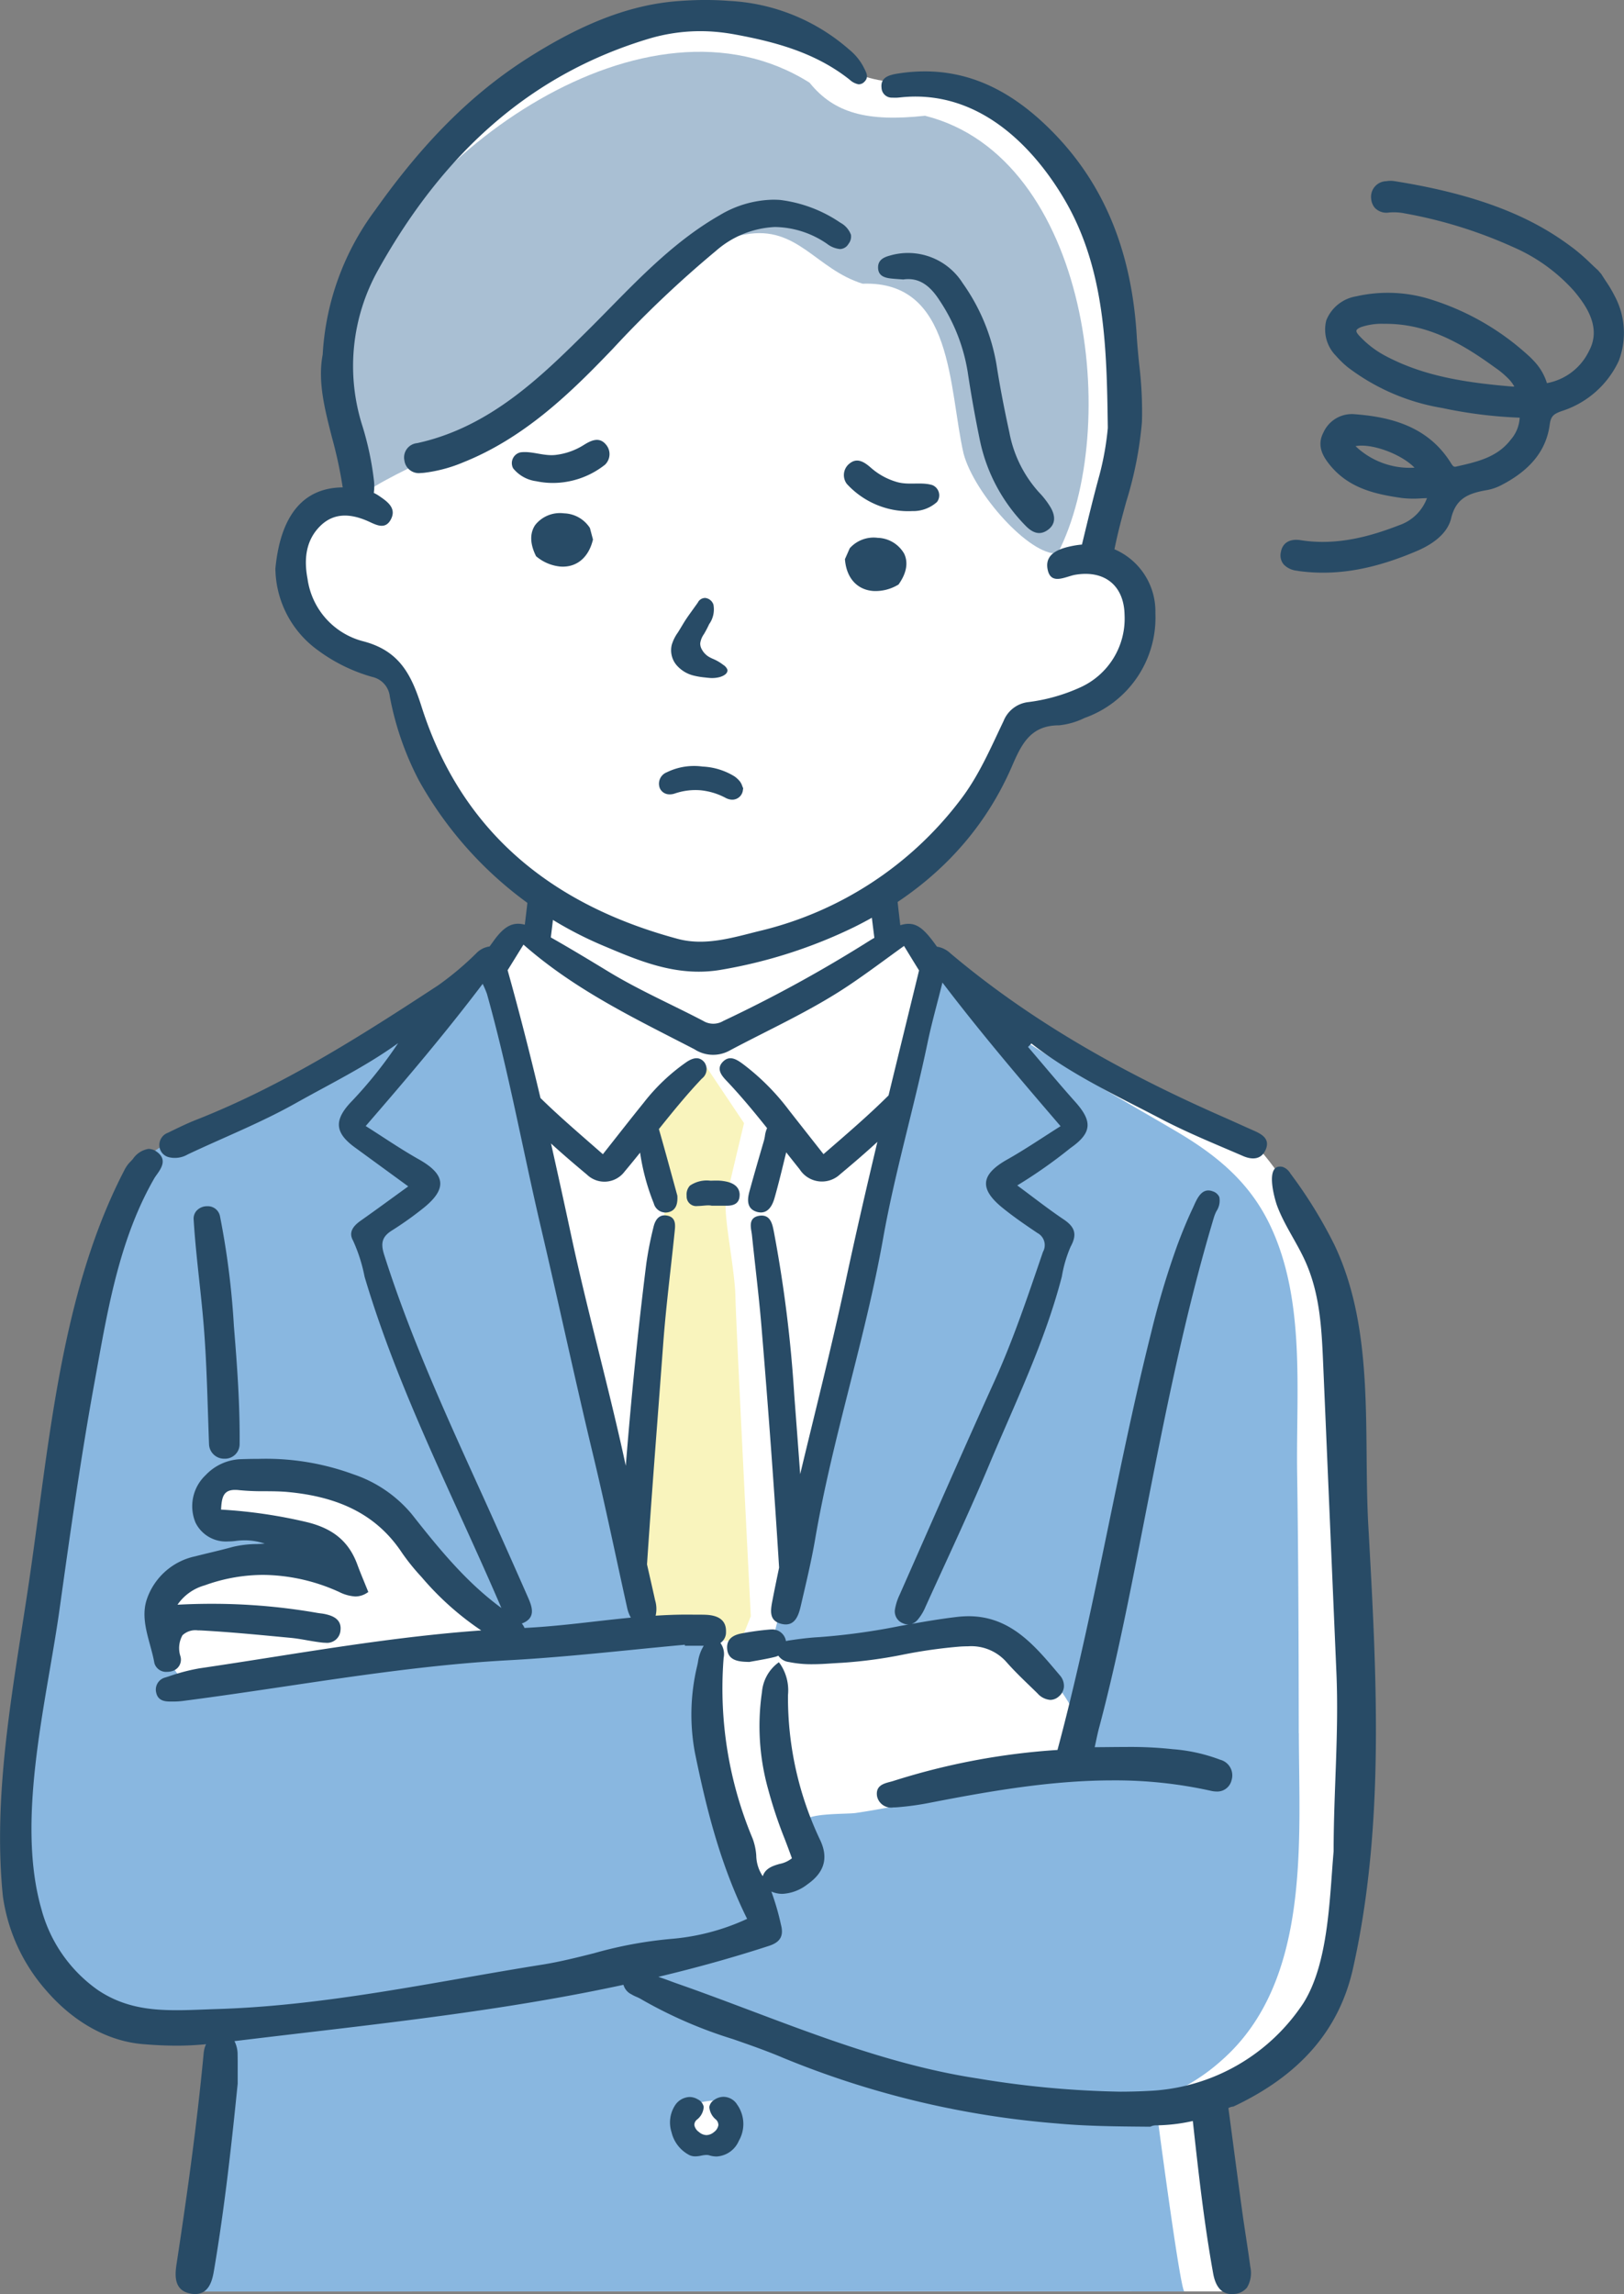 <svg id="グループ_162" data-name="グループ 162" xmlns="http://www.w3.org/2000/svg" xmlns:xlink="http://www.w3.org/1999/xlink" width="199.612" height="281.95" viewBox="0 0 199.612 281.95">
  <rect x="0" y="0" width="199.612" height="281.95" fill="#808080" stroke="none"/>
  <defs>
    <clipPath id="clip-path">
      <rect id="長方形_141" data-name="長方形 141" width="199.612" height="281.95" fill="none"/>
    </clipPath>
  </defs>
  <g id="グループ_161" data-name="グループ 161" clip-path="url(#clip-path)">
    <path id="パス_2187" data-name="パス 2187" d="M99.6,5.6c-20.157-9.956-48.128,13-55.849,31.075-5.325,12.735,3.659,17.376.824,25.886-6.1-.774-10.5,6.264-7.489,12.292.881,4.053,8.536,6.835,10.865,8.217,4.132,2.424,3.171,8.957,6.6,13.709,3.665,5.393,10.1,11.971,13.344,15.329l-.742,4.662c-3.43-3.285-5,3.528-8.218,4.5-1.9.949-13.432,8.929-16.4,10.351s-19.089,10.011-20.268,10.66-2.212.363-3.714,2.852-5.279,11.544-5.279,11.544C9.812,175.731,6.316,195.916,3.7,218.377,2.26,229.737,2.29,237.347,8.826,245.4c4.36,5.9,15.167,4.82,19.3,5.122-.458,7.86-1.775,24.515-2.895,32.193H152.417s-2.485-23.8-2.368-23.836c5.093-1.181,14.988-7.832,16.114-16.968,3.384-23.505,1.323-54.291.234-74.008-1.092-8.165-4.5-19.048-11.145-26.17,0,0-29.121-14.64-30.363-15.571-3.706-2.923-9.21-8.091-12.037-10.135l-3.067,1.4-.854-5.764c8.416-6.184,12.036-11.559,17.006-21.261,4.224-2.445,10.647-1.076,13.669-7.183,1.553-3.3,2.33-3.494,2.059-6.173-.394-3.742-2.919-7.938-5.9-6.825,1.236-8.161,3.9-12.231,3.184-22.647-.777-4.582-2.175-17.24-3.844-21.162-3.129-5.95-11.217-16.483-19.182-15.377-9.642.93-10.912-1.765-16.314-5.428" transform="translate(-1.01 -1.098)" fill="#fff"/>
    <path id="パス_2188" data-name="パス 2188" d="M160.548,275.2c-.014-10.671-.041-21.344-.2-32.015-.147-10.023,1.088-21.293-3.386-30.55-2.554-5.283-6.631-8.567-11.562-11.464-5.753-3.38-11.663-6.687-17.3-10.286a58.234,58.234,0,0,1-11-8.873,1.445,1.445,0,0,0-2.254.291,6.3,6.3,0,0,0-.536,3.824l-4.476,18.137L101.4,241.483,95.832,264a81.82,81.82,0,0,0,16.735-1.427c5.117-.837,10.087-.337,14.359,2.816,4.2,3.1,11.68,13.122,2.73,14.892-5.137,1.016-10.234,2.268-15.383,3.243-2.71.514-5.44,1.07-8.169,1.471-1.128.165-5.644-.011-6.29.946-.339.5.752,3.365.646,4.236a4.8,4.8,0,0,1-2.322,3.558c-2.7,1.708-5.73,1.016-7.108-1.906a21.936,21.936,0,0,1-1.07-4.353c-.575-2.385-1.453-4.675-1.877-7.1-.949-5.431-.276-10.974.159-16.422a2.964,2.964,0,0,1,.193-.855l-.152-.031-3.761-.63-4.265.23L68.333,209.523l-6.913-28.76s-2.638,1.992-7.761,5.87S43.7,191.016,38.8,193.809s-18.837,8.686-20.813,11.478a37.245,37.245,0,0,0-4.723,11.478c-.891,3.8-4.825,25-5.568,29.638s-3.786,25.659-4.6,31.4-.3,13.727,0,17.062,2.6,8.221,4.9,11.013,4.231,4.886,8.165,5.584,10.1,0,10.1,0l-2,32.343s122.7-.044,122.235,0c-.525.05-3.6-23.6-3.6-23.6a23.67,23.67,0,0,0,8.15-4.788c11.007-9.653,9.532-26.866,9.513-40.211M59.464,265.408c-5.955-.126-12.046-.207-17.915.928-4.948.958-10.19,3.126-15.271,3.118-2.793,0-4.4-1.88-4.713-4.567-.185-1.565-.294-3.094-.5-4.652a3.333,3.333,0,0,1,1.536-3.71c3.6-2.312,8.822-2.666,12.951-2.246.884.09,1.761.26,2.646.335a10.8,10.8,0,0,0,2.1-.233c-.353-.277-.7-.588-1.045-.816-.862-.57-1.765-1.068-2.675-1.555-2.409-1.287-4.415-1.39-6.943-2.061-3.536-.939-3.553-4.24-1.667-6.748a1.138,1.138,0,0,1,1.128-.527c1.875-.813,4.05-.18,6.044.322,3.2.8,6.514,1.345,9.46,2.9,3.129,1.65,5.071,4.452,7.263,7.116s4.24,6.209,7.471,7.653c1.443.646,2.541,4.8.127,4.744m31.048,59.644a1.1,1.1,0,0,1-.339.485,3.078,3.078,0,0,1-1.625.71,3.708,3.708,0,0,1-1.433-.174,2.976,2.976,0,0,1-1.765-1.694,2.815,2.815,0,0,1-.079-2.445,2.938,2.938,0,0,1,1.612-1.336,10.1,10.1,0,0,1,1.713-.261c1.288-.146,2.232,1.387,2.5,2.419a2.277,2.277,0,0,1-.587,2.3" transform="translate(-0.912 -62.181)" fill="#89b7e0"/>
    <path id="パス_2189" data-name="パス 2189" d="M119.795,269.019c2.371-.593,5.717-1.32,7.706.045,1.45.994.358,1.063,2.15,1.2a17.966,17.966,0,0,0,2.118,0l1.206-3.008s-1.811-35.591-1.889-39.231-1.535-10.116-1.141-11.989,2.2-9.378,2.2-9.378l-4.8-7.161-1.712.787-6.127,6.493,3.016,9.288-4.229,39.795Z" transform="translate(-40.692 -68.626)" fill="#f9f4bd"/>
    <path id="パス_2190" data-name="パス 2190" d="M121.438,13.5C101.4.868,72.008,22.2,64.475,41.755c-1.964,9.153.728,15.522,1.027,23.055,5.807-4.555,15.826-6.851,23.355-14,8.423-6.552,15.459-17.2,24.694-18.653,6.4-1.176,8.668,4.277,14.415,6.05,11.193-.405,10.562,12.857,12.405,20.888,1.326,4.923,8.121,12.532,11.563,12.271,7.908-15.324,3.962-48.7-16.3-53.8-7.1.766-11.156-.306-14.192-4.061" transform="translate(-21.934 -3.339)" fill="#a9bfd3"/>
    <path id="パス_2191" data-name="パス 2191" d="M168.186,244.66c-.628-11.363.862-23.933-4.155-34.517a56.469,56.469,0,0,0-5.43-8.806,1.769,1.769,0,0,0-.945-.8c-2.273-.505-.975,3.987-.682,4.774.869,2.331,2.336,4.381,3.377,6.632,1.861,4.023,2.089,8.264,2.276,12.6q.324,7.5.643,15l.994,23.174c.316,7.362-.344,14.594-.344,21.932-.5,5.684-.6,13.719-3.718,18.661q-.194.3-.406.593A23.992,23.992,0,0,1,141.1,314.1c-1.115.06-2.271.09-3.439.09a117.692,117.692,0,0,1-17.466-1.619c-9.647-1.459-18.855-4.927-27.759-8.282-3-1.129-6.1-2.3-9.172-3.372-.327-.115-.653-.235-.978-.357-.449-.167-.906-.33-1.368-.482,4.539-1.083,9.07-2.331,13.61-3.81,1.357-.443,1.8-1.193,1.485-2.506l-.036-.151a30.9,30.9,0,0,0-1.168-4.017,3.444,3.444,0,0,0,1.363.285,5.434,5.434,0,0,0,3.068-1.167c2.08-1.456,2.6-3.22,1.59-5.4a40.761,40.761,0,0,1-3.976-17.866,5.789,5.789,0,0,0-.922-3.764l-.2-.272-.266.208a5.013,5.013,0,0,0-1.809,3.457A28.84,28.84,0,0,0,94.41,277a54.392,54.392,0,0,0,2.066,6.19c.294.774.586,1.545.861,2.315a3.454,3.454,0,0,1-1.51.693c-.8.229-1.747.514-2.073,1.514a4.674,4.674,0,0,1-.8-2.557,7.454,7.454,0,0,0-.438-2.052,47.66,47.66,0,0,1-3.582-22.088l.01-.138a2.337,2.337,0,0,0-.394-1.836,1.565,1.565,0,0,0,.684-1.359c.046-1.283-.735-1.986-2.324-2.093-.285-.019-.572-.022-.859-.022,0,0-.539,0-.671,0q-.479-.009-.958-.009c-1.279,0-2.559.052-3.836.133a3.677,3.677,0,0,0-.06-1.878c-.334-1.511-.67-2.975-1-4.426.391-5.85.824-11.672,1.262-17.419q.366-4.807.723-9.614c.227-3.094.577-6.233.916-9.268.169-1.511.337-3.022.492-4.534l.012-.119c.079-.746.188-1.766-1.04-1.929a1.493,1.493,0,0,0-.2-.014c-1.034,0-1.3,1.139-1.391,1.537a43.662,43.662,0,0,0-.857,4.376c-1.042,8.281-1.862,16.587-2.526,24.867-2.041-9.513-4.7-18.88-6.732-28.407q-1.2-5.6-2.457-11.205c1.441,1.315,2.928,2.585,4.43,3.839a3.09,3.09,0,0,0,4.6-.372c.649-.772,1.286-1.556,1.918-2.343a27.193,27.193,0,0,0,1.683,6.237,1.5,1.5,0,0,0,1.946,1.043c.932-.312.99-1.271.952-1.967v-.017l-.531-1.939c-.554-2.026-1.126-4.121-1.731-6.227,0-.008-.007-.014-.01-.022,1.7-2.125,3.413-4.233,5.289-6.21a1.449,1.449,0,0,0,.31-1.99c-.653-.817-1.488-.516-2.193-.047a24.025,24.025,0,0,0-5.289,5.026c-1.628,2.01-3.214,4.052-5,6.308-2.68-2.355-5.282-4.563-7.669-6.906-1.246-5.26-2.58-10.5-4.04-15.707.636-1.016,1.275-2.063,1.95-3.146,6.428,5.649,13.8,9.124,21.024,12.865a4.194,4.194,0,0,0,4.174.228c4.952-2.644,10.1-4.94,14.777-8.074,2.278-1.525,4.469-3.182,6.8-4.856.622,1.019,1.23,2.023,1.847,3.008-1.246,5.121-2.507,10.24-3.75,15.363-2.484,2.471-5.19,4.789-7.995,7.217-1.545-1.967-2.9-3.683-4.244-5.4a28.653,28.653,0,0,0-5.674-5.688c-.724-.525-1.58-1.112-2.416-.3-.883.863-.226,1.7.385,2.338,1.774,1.867,3.411,3.846,5.013,5.853a3.455,3.455,0,0,0-.262.951,4.962,4.962,0,0,1-.116.563c-.584,2-1.187,4.067-1.749,6.117-.194.707-.6,2.177.81,2.638a1.782,1.782,0,0,0,.551.094c.781,0,1.347-.6,1.682-1.772.447-1.568.834-3.155,1.208-4.691.076-.313.152-.617.228-.926q.824,1.048,1.656,2.089a3.249,3.249,0,0,0,4.965.612c1.558-1.3,3.1-2.619,4.587-3.989-1.363,5.716-2.686,11.443-3.913,17.193-1.709,8.005-3.7,15.794-5.577,23.643-.236-3.191-.478-6.426-.724-9.648a162.054,162.054,0,0,0-2.5-20.088l-.03-.149c-.159-.8-.379-1.891-1.486-1.891a1.924,1.924,0,0,0-.371.039c-1.161.23-1,1.218-.88,1.939.024.146.048.29.062.425.135,1.314.281,2.627.427,3.94.265,2.387.539,4.856.742,7.287.887,10.658,1.6,20.45,2.168,29.637-.265,1.267-.529,2.535-.776,3.813-.252,1.306-.6,2.745,1.139,3.116,1.552.331,2.021-1,2.3-2.219.671-2.9,1.284-5.4,1.788-8.329,2.139-12.436,6.132-24.44,8.342-36.886,1.429-8.045,3.781-15.965,5.454-24,.485-2.332,1.139-4.63,1.829-7.4,4.778,6.272,9.59,11.914,14.52,17.651-2.233,1.406-4.334,2.846-6.545,4.091-3.249,1.829-3.5,3.577-.606,5.931,1.373,1.117,2.843,2.122,4.315,3.111a1.685,1.685,0,0,1,.672,2.317c-1.835,5.363-3.624,10.734-5.972,15.912-3.951,8.711-7.778,17.479-11.645,26.228a6.821,6.821,0,0,0-.577,1.811,1.563,1.563,0,0,0,1,1.7,1.5,1.5,0,0,0,.675.138l-1.073.192a80.083,80.083,0,0,1-9.938,1.366c-1.3.068-2.612.248-3.723.415a2.986,2.986,0,0,0-.336.073v-.01a1.705,1.705,0,0,0-1.779-1.422q-.082,0-.165.006a32.156,32.156,0,0,0-3.237.432c-.684.116-2.108.358-2.051,1.847.063,1.639,1.588,1.678,2.7,1.706h.035l.035-.007c.224-.043.474-.087.741-.134.716-.126,1.528-.268,2.344-.47a2.409,2.409,0,0,0,.44-.159,1.853,1.853,0,0,0,1.317.783,13.691,13.691,0,0,0,2.86.269c.823,0,1.649-.051,2.356-.1l.415-.026c.274-.018.549-.035.824-.047a56.521,56.521,0,0,0,7.609-1.017,61.223,61.223,0,0,1,6.969-.98c.321-.02.636-.031.944-.031a5.762,5.762,0,0,1,4.726,1.914c.936,1.064,1.973,2.066,2.976,3.034q.422.408.844.819a2.348,2.348,0,0,0,1.588.819,1.609,1.609,0,0,0,1.056-.431,1.707,1.707,0,0,0,.618-1.176,1.943,1.943,0,0,0-.475-1.383l-.334-.394c-2.867-3.394-5.832-6.9-10.906-6.9a12.126,12.126,0,0,0-1.387.082c-1.88.218-3.767.533-5.617.863a1.668,1.668,0,0,0,.7-.46,6,6,0,0,0,.991-1.611c2.631-5.81,5.365-11.577,7.829-17.457,3.2-7.639,6.863-15.11,8.948-23.181a15.7,15.7,0,0,1,1.075-3.655c.849-1.54.506-2.437-.866-3.357-1.9-1.275-3.7-2.7-5.694-4.169a59.846,59.846,0,0,0,6.526-4.585c2.665-1.864,2.754-3.277.606-5.68-1.978-2.214-3.874-4.5-5.806-6.754l.413-.428c4.89,3.839,10.5,6.421,15.948,9.279,3.259,1.71,6.693,3.094,10.076,4.559,1.036.449,2.2.489,2.755-.747.594-1.325-.383-1.911-1.426-2.371-1.3-.574-2.587-1.166-3.885-1.737-12-5.276-23.375-11.581-33.434-20.073a3.1,3.1,0,0,0-1.648-.808c-1.712-2.423-2.694-3.186-4.5-2.636q-.188-1.569-.361-3.14a15.776,15.776,0,0,1-3.233,1.381c.126,1.105.268,2.208.407,3.312-.2.114-.4.23-.6.356A167.746,167.746,0,0,1,88.9,182.6a2.39,2.39,0,0,1-2.469-.01c-3.893-2.036-7.93-3.793-11.693-6.085-2.329-1.418-4.665-2.827-7.036-4.172q.275-2.181.516-4.365a22.781,22.781,0,0,1-3.1-1.9,1.824,1.824,0,0,0-.131.505c-.144,1.4-.311,2.8-.481,4.194-1.519-.395-2.56.237-3.813,1.965l-.518.715a2.765,2.765,0,0,0-1.628.829,37.009,37.009,0,0,1-4.718,3.962c-9.5,6.224-19.068,12.32-29.705,16.508-1.186.467-2.333,1.036-3.481,1.593a1.612,1.612,0,0,0-1.05,1.684,1.541,1.541,0,0,0,1.211,1.334A3.141,3.141,0,0,0,23.078,199c4.422-2.088,8.975-3.883,13.259-6.288,4.239-2.381,8.619-4.513,12.6-7.388a53.469,53.469,0,0,1-5.945,7.4c-1.946,2.149-1.786,3.654.611,5.406l6.577,4.8c-2.033,1.47-3.909,2.852-5.812,4.192-.9.632-1.582,1.407-.97,2.478a19.712,19.712,0,0,1,1.414,4.433c4.2,14.151,11.028,27.216,16.814,40.711-4.223-3.1-7.507-7.067-11-11.511a15.928,15.928,0,0,0-7.21-4.923,31.211,31.211,0,0,0-11.58-1.894c-.758,0-1.544.016-2.4.047a6.266,6.266,0,0,0-4.168,1.962,5.245,5.245,0,0,0-1.239,5.823,4.152,4.152,0,0,0,3.983,2.319,7.79,7.79,0,0,0,.985-.066,8.534,8.534,0,0,1,1.087-.072,7.552,7.552,0,0,1,2.452.41c-.332.022-.658.035-.979.049a12.978,12.978,0,0,0-2.938.348c-.951.261-1.928.5-2.873.727-.587.142-1.174.285-1.76.434a8.043,8.043,0,0,0-5.961,5.347c-.594,1.839-.082,3.717.414,5.533.2.737.409,1.5.536,2.241a1.5,1.5,0,0,0,1.58,1.075,2.037,2.037,0,0,0,.8-.161,1.455,1.455,0,0,0,.812-1.784,3.232,3.232,0,0,1,.263-2.553,2.321,2.321,0,0,1,1.884-.6q.211,0,.442.012c3.279.179,6.607.494,9.826.8l1.139.108c.677.064,1.364.182,2.03.3.61.106,1.241.215,1.869.283a3.674,3.674,0,0,0,.386.022,1.65,1.65,0,0,0,1.843-1.511c.186-1.506-1.206-1.847-1.8-1.994a5.782,5.782,0,0,0-.647-.108c-.131-.017-.262-.034-.392-.056A75.049,75.049,0,0,0,26,254.23c-1.38,0-2.785.039-4.183.113a6.006,6.006,0,0,1,3.326-2.374,21.191,21.191,0,0,1,7.2-1.291,22.963,22.963,0,0,1,9.067,1.975l.251.11a5.061,5.061,0,0,0,2.007.566,2.619,2.619,0,0,0,1.468-.458l.135-.089s-.357-.88-.5-1.228c-.3-.731-.584-1.422-.84-2.122-1.027-2.809-2.923-4.42-6.146-5.222a60.837,60.837,0,0,0-10.614-1.557c.079-1.511.279-2.421,1.721-2.421a4.345,4.345,0,0,1,.5.031,29.652,29.652,0,0,0,3.175.132c.937.005,1.906.01,2.846.1,6.592.623,11.045,3,14.014,7.494a26.64,26.64,0,0,0,2.381,2.945,35.742,35.742,0,0,0,7.342,6.569c-8.7.621-17.365,1.974-25.786,3.3-2.9.455-5.891.925-8.84,1.358a23.541,23.541,0,0,0-3.7.964l-.512.163a1.536,1.536,0,0,0-1.1,1.911c.239,1.01,1.174,1.033,1.676,1.046.118,0,.237,0,.356,0a9.374,9.374,0,0,0,1.207-.071c4.207-.542,8.471-1.176,12.6-1.79,8.975-1.337,18.255-2.718,27.491-3.218,5.062-.274,10.194-.783,15.156-1.277,2.16-.215,4.319-.43,6.479-.626l.008.123h2.316a5.167,5.167,0,0,0-.714,2.019c-.03.15-.06.3-.092.443a25.578,25.578,0,0,0-.283,10.666c1.355,6.632,3.071,13.69,6.42,20.437a27.6,27.6,0,0,1-9.344,2.464,51.211,51.211,0,0,0-9.455,1.754c-2.061.52-4.193,1.057-6.329,1.4-3.321.527-6.67,1.113-9.908,1.679-9.762,1.706-19.856,3.471-30.091,3.786q-.793.025-1.574.056c-1.174.045-2.284.087-3.394.087-3.125,0-6.462-.3-9.685-2.461a17.78,17.78,0,0,1-6.96-9.953c-2.513-8.747-.638-19.7,1.016-29.354.446-2.6.867-5.062,1.2-7.417l.009-.067c1.282-9.171,2.609-18.655,4.3-27.916l.329-1.816c1.428-7.9,2.905-16.068,6.981-23.188.1-.181.234-.365.366-.551.508-.72,1.277-1.805.035-2.734a1.777,1.777,0,0,0-1.063-.4,2.868,2.868,0,0,0-1.925,1.237c-.126.139-.25.275-.373.4a3.9,3.9,0,0,0-.686.991c-6.6,12.738-8.611,27.726-10.557,42.219-.377,2.81-.768,5.716-1.181,8.511-.278,1.882-.574,3.774-.87,5.673-1.681,10.765-3.418,21.9-2.322,32.8A22.138,22.138,0,0,0,5.7,301.776c3.344,3.868,7.54,6.2,11.815,6.567,1.513.13,2.9.193,4.256.193,1.216,0,2.375-.069,3.524-.173a4.517,4.517,0,0,0-.28,1.292c-.872,9.2-2.152,18.082-3.288,25.551-.2,1.3-.527,3.464,1.813,3.821a2.873,2.873,0,0,0,.441.035c1.83,0,2.156-1.935,2.333-2.974,1.312-7.767,2.167-15.571,2.9-22.881l0-1.41c0-.821.007-1.458-.009-2.093a3.653,3.653,0,0,0-.387-1.727q3.78-.456,7.551-.9c13.81-1.619,27.093-3.176,40.263-6.02a1.851,1.851,0,0,0,.98,1.17,4.822,4.822,0,0,0,.618.311,4.526,4.526,0,0,1,.562.279,55.158,55.158,0,0,0,11.3,4.914c2.038.71,4.145,1.443,6.161,2.3a111.532,111.532,0,0,0,33.61,8.062c3.634.337,7.254.369,11.086.4l.446,0a1.516,1.516,0,0,1,.667-.163,21.526,21.526,0,0,0,4.552-.537c.707,6.451,1.389,12.566,2.5,18.734.3,1.687,1.077,2.543,2.3,2.543a2.874,2.874,0,0,0,.358-.024,2.15,2.15,0,0,0,1.5-.78,3.5,3.5,0,0,0,.409-2.552c-.161-1.218-.346-2.434-.531-3.65-.162-1.067-.325-2.134-.471-3.2-.448-3.285-.884-6.571-1.328-9.922l-.363-2.737.073-.035a1.5,1.5,0,0,1,.544-.152c8.191-3.855,13.012-9.418,14.7-16.981,3.957-17.69,2.89-36.195,1.883-54.379M64.47,257.2a2.01,2.01,0,0,0-.335-.547c.068-.024.136-.049.207-.081,1.515-.687,1.065-1.973.564-3.113q-2.567-5.837-5.19-11.649c-4.538-10-9.156-19.966-12.493-30.462-.447-1.406-.29-2.209.923-2.982a41.912,41.912,0,0,0,3.983-2.84c2.87-2.344,2.608-4.086-.655-5.922-2.211-1.244-4.307-2.69-6.525-4.091,4.957-5.722,9.761-11.376,14.378-17.474a12.382,12.382,0,0,1,.525,1.23c2.659,9.478,4.4,19.178,6.645,28.751,2.179,9.29,4.174,18.643,6.408,27.937,1.522,6.332,2.752,12.33,4.164,18.69a4.319,4.319,0,0,0,.47,1.283c-1.522.146-3.033.318-4.524.487-2.8.32-5.684.642-8.545.782" transform="translate(0 -57.124)" fill="#284b66"/>
    <path id="パス_2192" data-name="パス 2192" d="M191.6,289.1c1.7-6.385,3.034-12.771,4.222-18.721q.712-3.564,1.406-7.131c2.4-12.225,4.872-24.866,8.526-37.011a5.043,5.043,0,0,1,.28-.666,2.324,2.324,0,0,0,.352-1.736,1.311,1.311,0,0,0-.834-.709,1.454,1.454,0,0,0-.509-.1c-.94,0-1.412,1.05-1.791,1.894-.052.115-.1.227-.152.332-.634,1.344-1.251,2.827-1.887,4.536a103.212,103.212,0,0,0-3.2,10.7c-1.952,7.758-3.6,15.738-5.194,23.455-1.886,9.133-3.836,18.576-6.324,27.846a84.186,84.186,0,0,0-20.141,3.8c-.144.047-.3.087-.449.127-.8.211-1.786.474-1.588,1.756a1.761,1.761,0,0,0,2.008,1.379c.167,0,.333-.008.492-.02a34.772,34.772,0,0,0,4.134-.58c7.114-1.377,14.7-2.722,22.331-2.722a54.2,54.2,0,0,1,12.107,1.289,3.076,3.076,0,0,0,.667.079,1.8,1.8,0,0,0,1.839-1.406,1.983,1.983,0,0,0-1.4-2.5,20.89,20.89,0,0,0-5.806-1.294,48.106,48.106,0,0,0-5.7-.275c-.754,0-1.516.008-2.289.016-.538.005-1.08.011-1.631.013.057-.26.11-.5.159-.735.127-.594.236-1.11.371-1.619" transform="translate(-56.516 -76.72)" fill="#284b66"/>
    <path id="パス_2193" data-name="パス 2193" d="M132.123,392.826a2,2,0,0,0-1.176.4,1.232,1.232,0,0,0-.573.86,2.208,2.208,0,0,0,.825,1.544.915.915,0,0,1,.288.685,1.313,1.313,0,0,1-.54.843,1.472,1.472,0,0,1-.922.374,1.445,1.445,0,0,1-.923-.382,1.323,1.323,0,0,1-.569-.867.85.85,0,0,1,.3-.635,2.136,2.136,0,0,0,.853-1.588,1.317,1.317,0,0,0-.735-.924,1.961,1.961,0,0,0-1.006-.288,2.237,2.237,0,0,0-1.81,1.069,3.892,3.892,0,0,0-.4,3.273A4.27,4.27,0,0,0,127.947,400a1.7,1.7,0,0,0,.708.146,3.868,3.868,0,0,0,.735-.092,3.385,3.385,0,0,1,.633-.083,1.22,1.22,0,0,1,.417.07,3.125,3.125,0,0,0,.831.118A3.16,3.16,0,0,0,134,398.239a4.126,4.126,0,0,0-.191-4.439,2.01,2.01,0,0,0-1.681-.974" transform="translate(-43.19 -135.128)" fill="#284b66"/>
    <path id="パス_2194" data-name="パス 2194" d="M38.048,251.582c.039,1.2.077,2.407.123,3.611a1.85,1.85,0,0,0,1.906,1.815,1.793,1.793,0,0,0,1.855-1.824c.045-4.735-.3-9.522-.667-14.019l-.037-.457a99.2,99.2,0,0,0-1.717-13.538,1.524,1.524,0,0,0-1.563-1.19,1.752,1.752,0,0,0-1.28.524,1.444,1.444,0,0,0-.387,1.106c.152,2.5.425,5.034.688,7.484.221,2.059.451,4.187.606,6.282.254,3.4.365,6.86.472,10.206" transform="translate(-12.479 -77.735)" fill="#284b66"/>
    <path id="パス_2195" data-name="パス 2195" d="M135.164,222.951c0-1.4-1.491-1.639-1.981-1.716a5.723,5.723,0,0,0-.9-.062c-.115,0-.231,0-.346.005s-.241.006-.366.008a3.682,3.682,0,0,0-2.524.611,1.618,1.618,0,0,0-.4,1.269A1.18,1.18,0,0,0,130,224.3c.22,0,.452-.021.677-.041s.436-.039.635-.039a1.754,1.754,0,0,1,.407.04l.021.005.838,0c.149,0,.3,0,.443,0l.128,0c.1,0,.2,0,.293,0,.558,0,1.717,0,1.717-1.323" transform="translate(-44.249 -76.081)" fill="#284b66"/>
    <path id="パス_2196" data-name="パス 2196" d="M154.728,67.506l.005-.025c.087-.407.173-.814.264-1.219.339-1.523.758-3.053,1.18-4.595a46.2,46.2,0,0,0,1.934-9.817,47.89,47.89,0,0,0-.342-7.077c-.113-1.149-.232-2.337-.3-3.51-.668-10.909-4.345-19.4-11.243-25.945-4.2-3.987-8.541-6.108-13.273-6.485-.582-.046-1.178-.066-1.772-.058a21.12,21.12,0,0,0-2.884.236c-1.244.185-2.349.462-2.195,1.794A1.262,1.262,0,0,0,127.45,12c.11.009.228.012.353.01.208,0,.418-.019.626-.041.538-.058,1.082-.091,1.619-.1.516-.007,1.035.01,1.543.051,8.826.7,14.485,8.276,17.073,12.727,4.971,8.558,5.112,18.345,5.249,27.809v.167a35.42,35.42,0,0,1-1.019,5.738c-.714,2.6-1.354,5.242-1.973,7.8l-.186.766a10.017,10.017,0,0,0-1.061.146c-1.5.288-3.485.857-3.179,2.784.346,2.179,2.211.981,3.452.777,3.581-.59,5.975,1.338,6.027,4.966a9.265,9.265,0,0,1-5.407,8.863,21.985,21.985,0,0,1-6.525,1.837,3.723,3.723,0,0,0-2.943,2.319c-1.581,3.3-3.014,6.685-5.266,9.634a43.653,43.653,0,0,1-24.838,16.191c-3.247.81-6.594,1.843-9.951.94-15.377-4.137-26.556-13.055-31.483-28.545-1.263-3.973-2.743-6.884-7.2-8.033a9.236,9.236,0,0,1-6.811-7.665C55.1,68.776,55.3,66.4,57.157,64.6c1.673-1.614,3.676-1.462,5.7-.6.983.421,2.164,1.2,2.9-.1.823-1.458-.445-2.29-1.474-2.991a4.431,4.431,0,0,0-.587-.329,6.079,6.079,0,0,0,0-1.651,37.129,37.129,0,0,0-1.385-6.523,24.2,24.2,0,0,1,1.91-19.217C72.5,18.331,83.352,9.04,97.4,4.789a22.144,22.144,0,0,1,6.142-.956c.671-.008,1.359.014,2.045.069a24.533,24.533,0,0,1,2.444.323c4.838.89,9.9,2.184,14.169,5.583a2.209,2.209,0,0,0,1.065.552l.075,0a.955.955,0,0,0,.667-.323c.534-.534.26-1.063-.054-1.674l-.111-.22a6.938,6.938,0,0,0-1.729-2.062A24.184,24.184,0,0,0,107.376.111C106.295.025,105.16-.011,104,0c-.964.012-1.979.06-3.016.142-5.741.452-11.579,2.677-18.373,7-6.841,4.355-12.79,10.28-18.719,18.646a32.709,32.709,0,0,0-6.48,17.792c-.628,3.285.237,6.658,1.153,10.23a53.267,53.267,0,0,1,1.26,5.8c.014.1.035.195.052.291-4.69.031-7.635,3.223-8.278,9.984a12.559,12.559,0,0,0,5.213,10.024A20.608,20.608,0,0,0,63.522,83.2a2.76,2.76,0,0,1,2.137,2.381,36.8,36.8,0,0,0,3.585,10.347A46.716,46.716,0,0,0,92.311,116.4c4.483,1.9,8.977,3.709,14.226,2.759a60.37,60.37,0,0,0,16.242-5.24c8.711-4.333,15.5-10.792,19.391-19.829,1.187-2.756,2.318-4.946,5.76-4.948a9.251,9.251,0,0,0,3.138-.909,13.08,13.08,0,0,0,8.694-12.881,8.308,8.308,0,0,0-5.034-7.848" transform="translate(-17.749 0)" fill="#284b66"/>
    <path id="パス_2197" data-name="パス 2197" d="M123.537,146.215a1.281,1.281,0,0,0,1.1.787,1.906,1.906,0,0,0,.755-.1,7.859,7.859,0,0,1,3.146-.4,8.226,8.226,0,0,1,3.1.937,1.886,1.886,0,0,0,.708.217,1.319,1.319,0,0,0,1.423-1.216l.032-.178-.072-.165c-.016-.035-.03-.075-.047-.122a1.9,1.9,0,0,0-.272-.538,3.29,3.29,0,0,0-.68-.64,8.157,8.157,0,0,0-3.916-1.206,7.633,7.633,0,0,0-4.4.7,1.506,1.506,0,0,0-.872,1.928" transform="translate(-42.451 -49.379)" fill="#284b66"/>
    <path id="パス_2198" data-name="パス 2198" d="M130.387,115.285a3.132,3.132,0,0,0,.552-2.45,1.2,1.2,0,0,0-1-.811,1,1,0,0,0-.916.572l-.821,1.145c-.23.321-.46.642-.676.972-.176.269-.341.545-.506.821-.139.233-.278.465-.423.693l-.035.055a5.074,5.074,0,0,0-.744,1.509,2.838,2.838,0,0,0,.526,2.41,4.023,4.023,0,0,0,2.194,1.368,9.18,9.18,0,0,0,1.338.223l.141.016c.113.014.229.026.346.035a3.7,3.7,0,0,0,1.364-.1c.661-.2,1-.526.929-.914a1.228,1.228,0,0,0-.507-.581l-.056-.043a5.587,5.587,0,0,0-.708-.457c-.158-.089-.325-.162-.491-.236a3.867,3.867,0,0,1-.6-.309,2.381,2.381,0,0,1-.776-.852,1.472,1.472,0,0,1-.2-.75,2.551,2.551,0,0,1,.453-1.13,12.987,12.987,0,0,0,.623-1.181" transform="translate(-43.251 -38.534)" fill="#284b66"/>
    <path id="パス_2199" data-name="パス 2199" d="M103.574,96.164a3.883,3.883,0,0,0-3.54,1.418c-.476.687-.854,1.9.055,3.767l.042.087.075.06a5.379,5.379,0,0,0,2.89,1.206h0c1.96.152,3.454-1.05,4-3.216l.027-.106-.374-1.409-.03-.051a3.93,3.93,0,0,0-3.143-1.757" transform="translate(-34.239 -33.074)" fill="#284b66"/>
    <path id="パス_2200" data-name="パス 2200" d="M162.314,100.745a3.933,3.933,0,0,0-3.378,1.248l-.037.046-.588,1.334.01.108c.2,2.224,1.491,3.643,3.45,3.8h0a5.388,5.388,0,0,0,3.042-.744l.084-.048.055-.079c1.188-1.706,1-2.961.639-3.712a3.883,3.883,0,0,0-3.277-1.95" transform="translate(-54.457 -34.65)" fill="#284b66"/>
    <path id="パス_2201" data-name="パス 2201" d="M107.437,82.952c-.842-.983-1.881-.428-2.743.113a8.284,8.284,0,0,1-3.4,1.193c-1.488.18-2.916-.51-4.34-.314a1.358,1.358,0,0,0-.9,1.957A4.37,4.37,0,0,0,98.9,87.49a9.87,9.87,0,0,0,2.8.184,10.35,10.35,0,0,0,5.649-2.214,1.8,1.8,0,0,0,.087-2.507" transform="translate(-32.985 -28.349)" fill="#284b66"/>
    <path id="パス_2202" data-name="パス 2202" d="M158.782,86.664a1.8,1.8,0,0,0-.311,2.49,10.354,10.354,0,0,0,5.228,3.078,9.869,9.869,0,0,0,2.8.261,4.372,4.372,0,0,0,3.055-1.12,1.358,1.358,0,0,0-.575-2.074c-1.376-.417-2.894.038-4.335-.375a8.282,8.282,0,0,1-3.167-1.714c-.766-.67-1.7-1.383-2.691-.545" transform="translate(-54.382 -29.681)" fill="#284b66"/>
    <path id="パス_2203" data-name="パス 2203" d="M127.734,42.862a3.1,3.1,0,0,0,1.559.618,1.248,1.248,0,0,0,1.046-.64,1.449,1.449,0,0,0,.3-1.114,2.765,2.765,0,0,0-1.3-1.485,16.759,16.759,0,0,0-7.431-2.8c-.312-.021-.622-.029-.928-.026a13.212,13.212,0,0,0-6.483,1.91c-5.208,2.977-9.414,7.261-13.481,11.4-.944.962-1.888,1.923-2.843,2.868C92.593,59.12,86.267,65.382,77.324,67.331a1.766,1.766,0,0,0-1.571,2.137A1.784,1.784,0,0,0,77.78,71c.125,0,.255-.01.386-.024a17.886,17.886,0,0,0,4.852-1.3c7.364-2.95,12.952-8.345,17.611-13.171l.718-.745a133.968,133.968,0,0,1,12.7-12.061,11.79,11.79,0,0,1,7.252-2.93,11.53,11.53,0,0,1,6.43,2.087" transform="translate(-26.045 -12.87)" fill="#284b66"/>
    <path id="パス_2204" data-name="パス 2204" d="M166.128,50.539c.461.051.924.075,1.488.119,2.074-.31,3.415.944,4.462,2.573a22.177,22.177,0,0,1,3.453,8.758q.635,4.223,1.5,8.412a21.059,21.059,0,0,0,5.584,10.484c.768.8,1.643,1.285,2.661.625,1.129-.731,1.05-1.82.443-2.854a10.3,10.3,0,0,0-1.41-1.829,15.1,15.1,0,0,1-3.651-7.377c-.609-2.783-1.157-5.585-1.593-8.4a24.275,24.275,0,0,0-4.153-9.954,7.94,7.94,0,0,0-8.926-3.38c-.816.218-1.49.568-1.466,1.509.027.99.79,1.224,1.609,1.315" transform="translate(-56.593 -16.309)" fill="#284b66"/>
    <path id="パス_2205" data-name="パス 2205" d="M260.893,75.368c.585-2.4,2.005-3.075,4.423-3.484a6.156,6.156,0,0,0,1.77-.615c3.571-1.847,5.51-4.274,5.928-7.418.14-1.052.466-1.319,1.517-1.688a11.616,11.616,0,0,0,6.963-6.137A9.623,9.623,0,0,0,281,48.035a16.019,16.019,0,0,0-1.095-1.845c-.176-.268-.353-.537-.521-.81l-.015-.025-.417-.486-.018-.016c-.3-.268-.586-.543-.876-.817a25.226,25.226,0,0,0-1.977-1.744c-3.738-2.862-9.633-6.4-22.152-8.375a3.126,3.126,0,0,0-1,.007,1.919,1.919,0,0,0-1.856,2.188,1.94,1.94,0,0,0,.434,1.072,1.966,1.966,0,0,0,1.75.59,6.7,6.7,0,0,1,1.934.106,56.426,56.426,0,0,1,13.329,4.14,21.45,21.45,0,0,1,7.467,5.379c.333.388.651.8.945,1.211,1.632,2.3,1.925,4.336.895,6.216a7.16,7.16,0,0,1-5.156,3.915,6.759,6.759,0,0,0-1.387-2.485,10.532,10.532,0,0,0-1.077-1.074,31.751,31.751,0,0,0-11.483-6.622,17.569,17.569,0,0,0-9.475-.489,4.8,4.8,0,0,0-3.693,2.945,4.578,4.578,0,0,0,1.178,4.359h0c.074.087.152.174.234.26a11.833,11.833,0,0,0,1.21,1.143A26.237,26.237,0,0,0,259.811,61.8a55.365,55.365,0,0,0,9.513,1.187,4.447,4.447,0,0,1-1.091,2.695c-1.665,2.181-4.115,2.731-6.719,3.315a.379.379,0,0,1-.44-.144,2.819,2.819,0,0,1-.221-.319l-.062-.1a12.345,12.345,0,0,0-1.014-1.368c-2.991-3.487-7.32-4.24-10.759-4.508a3.839,3.839,0,0,0-3.822,2.261c-.846,1.62-.056,2.942.829,4.022.045.056.138.164.138.164,2.354,2.745,5.588,3.411,8.7,3.859a12.775,12.775,0,0,0,2.383.038c.223-.01.451-.02.684-.028a5.546,5.546,0,0,1-3.373,3.314c-3.229,1.252-7.527,2.594-12.14,1.857-1.365-.218-2.259.327-2.452,1.493a1.742,1.742,0,0,0,.35,1.485,2.612,2.612,0,0,0,1.6.769c.328.058.652.1.9.122,4.341.459,8.758-.353,13.9-2.554,1.634-.7,3.687-1.96,4.181-3.99m-11.114-23.5a7.943,7.943,0,0,1,2.9-.417c5.379-.062,9.7,2.534,13.571,5.347a10.866,10.866,0,0,1,1.884,1.607,4.363,4.363,0,0,1,.527.755,1.078,1.078,0,0,1-.282,0l-.066-.006c-5.97-.506-10.879-1.333-15.424-3.726a12.019,12.019,0,0,1-3.357-2.591l-.041-.047c-.181-.211-.264-.394-.234-.515.034-.136.225-.283.525-.4M256.4,69.131a9.663,9.663,0,0,1-7.188-2.582l-.054-.064c1.947-.367,5.551.929,7.242,2.646" transform="translate(-82.534 -11.655)" fill="#284b66"/>
  </g>
</svg>
